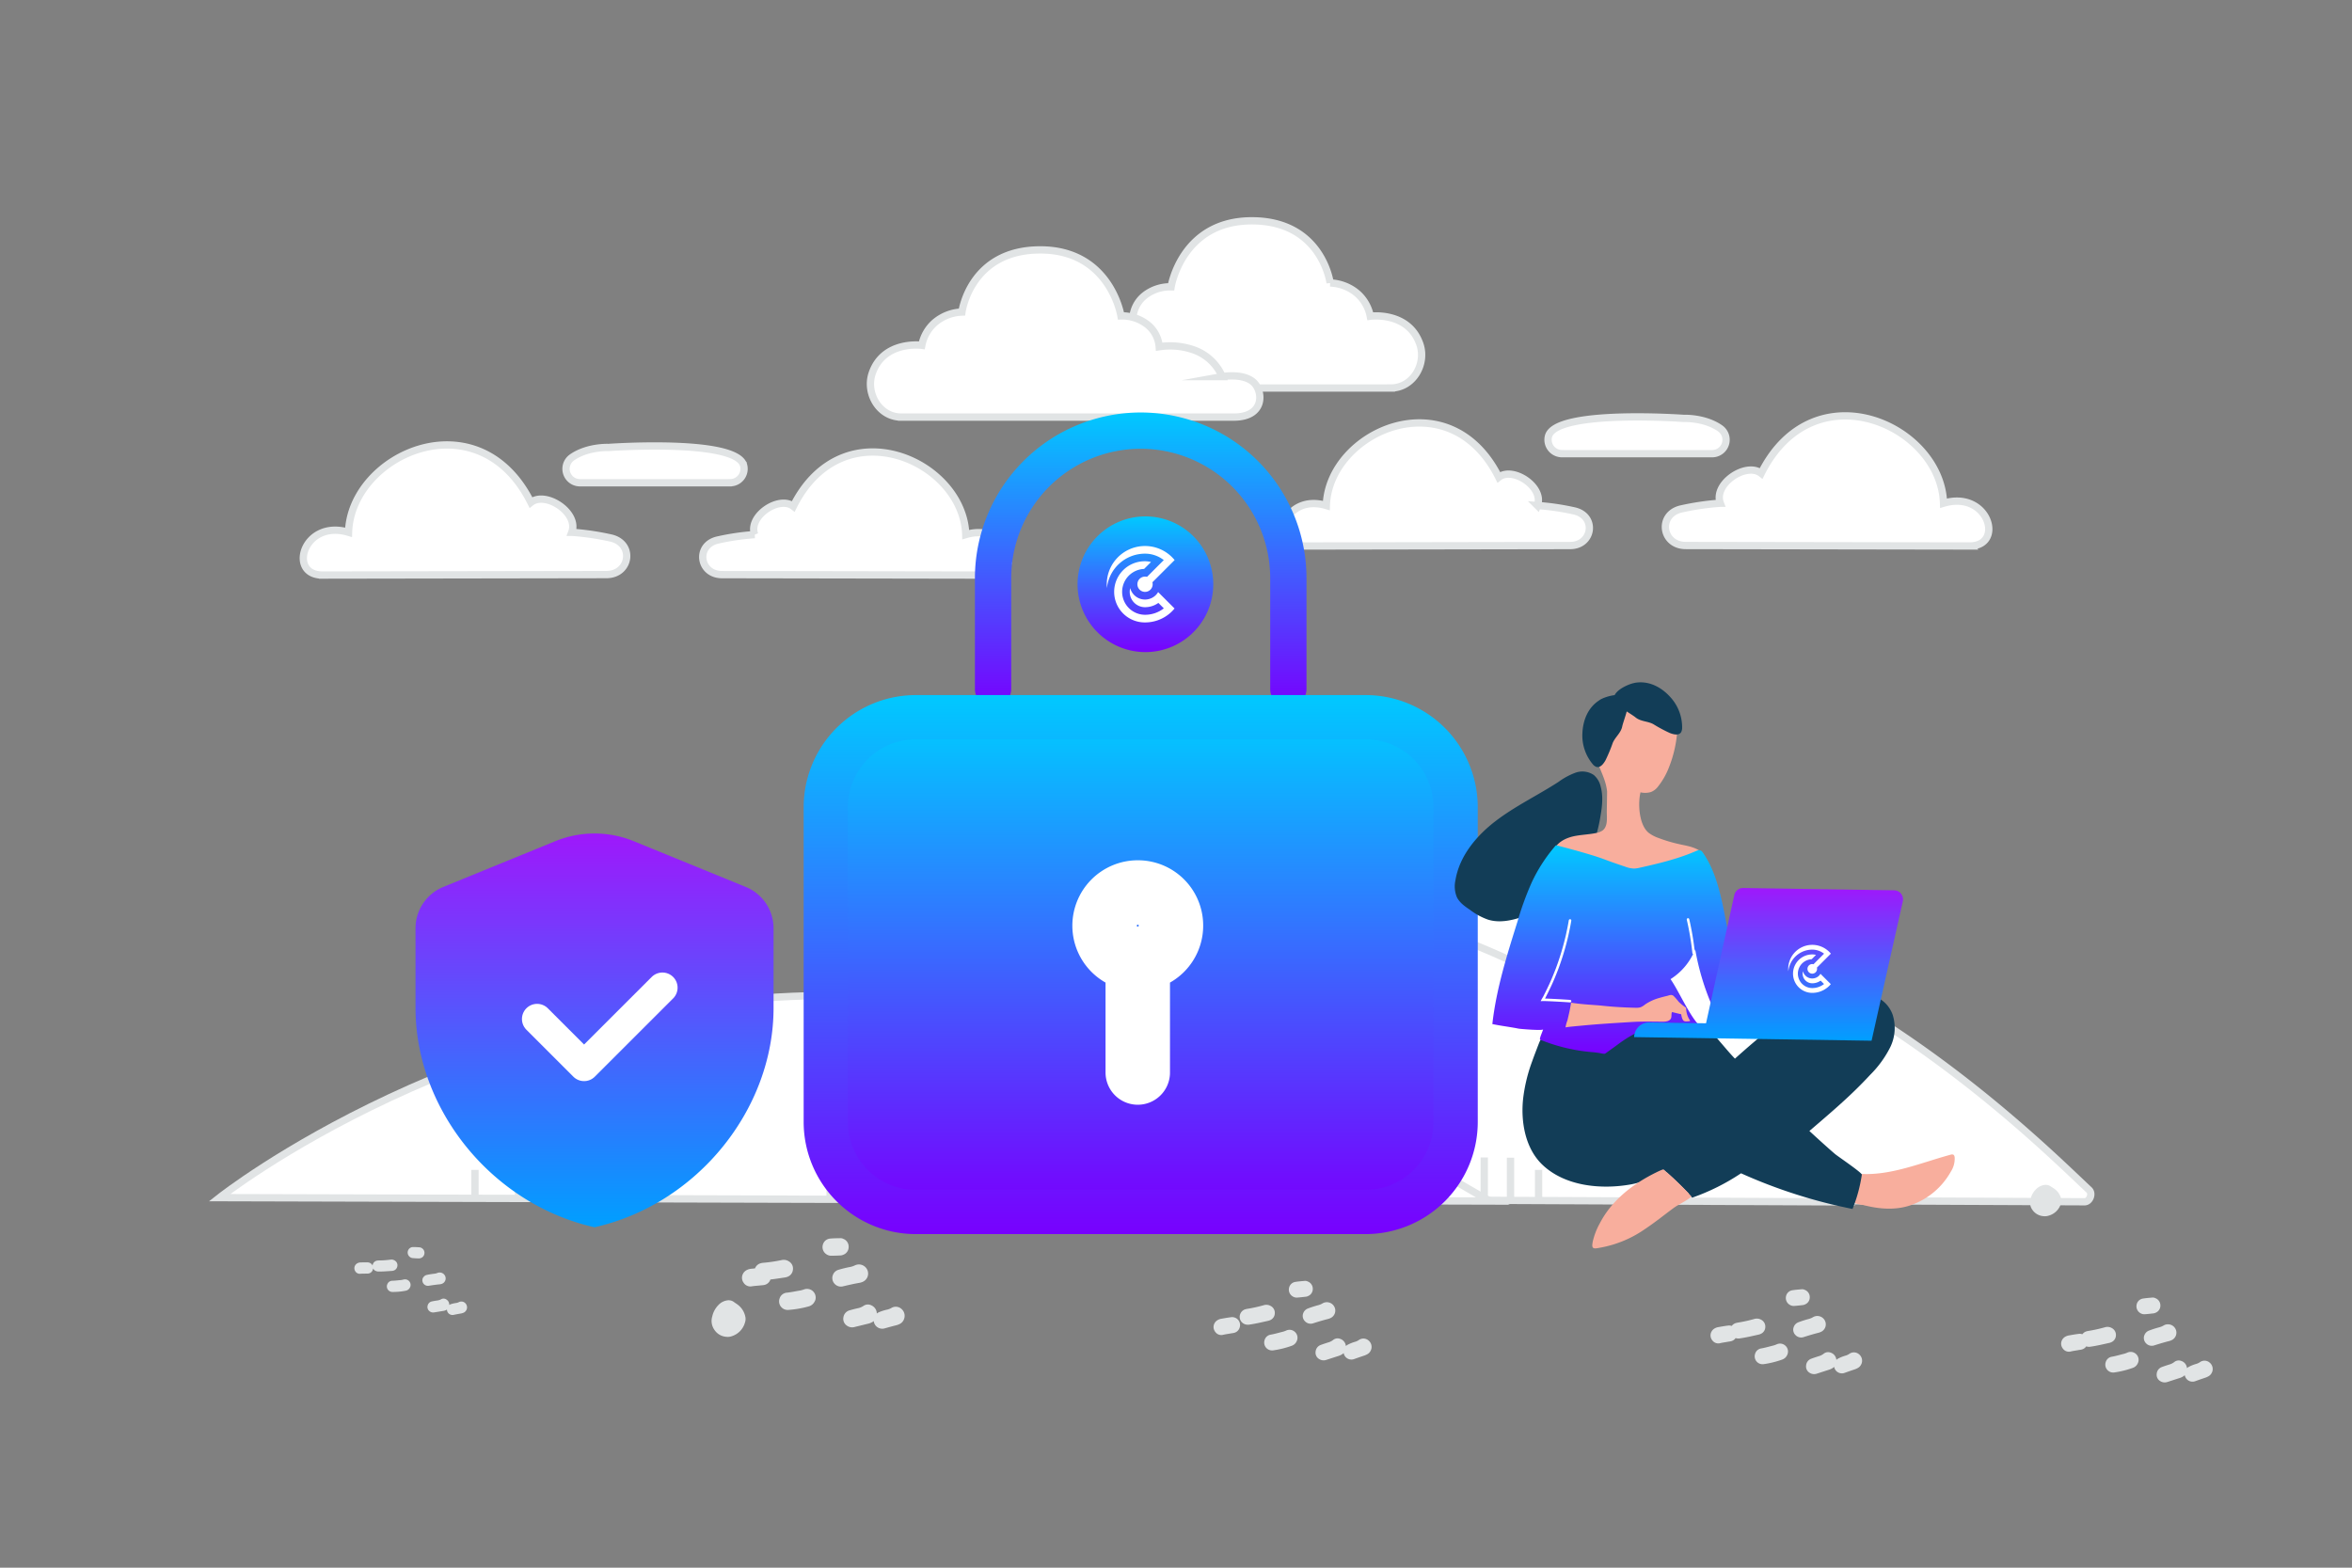 <svg xmlns="http://www.w3.org/2000/svg" xmlns:xlink="http://www.w3.org/1999/xlink" width="802.166" height="534.772" viewBox="0 0 802.166 534.772">
  <rect x="0" y="0" width="802.166" height="534.772" fill="#808080" stroke="none"/>
  <defs>
    <linearGradient id="linear-gradient" x1="0.5" x2="0.5" y2="1" gradientUnits="objectBoundingBox">
      <stop offset="0" stop-color="#00c9ff"/>
      <stop offset="1" stop-color="#7800fe"/>
    </linearGradient>
    <linearGradient id="linear-gradient-4" x1="0.5" x2="0.5" y2="1" gradientUnits="objectBoundingBox">
      <stop offset="0" stop-color="#9e18fb"/>
      <stop offset="1" stop-color="#009fff"/>
    </linearGradient>
  </defs>
  <g id="Group_165733" data-name="Group 165733" transform="translate(-10699.09 -6793.395)">
    <g id="Group_165732" data-name="Group 165732" transform="translate(10699.09 6793.395)">
      <path id="Path_92674" data-name="Path 92674" d="M393.709,161.921c12.094,0,6.434-19.172-8.884-14.587-.845-26.623-44.234-46.1-62.188-10.188-5.072-4.012-16.464,3.568-13.942,10.188a89.262,89.262,0,0,0-13.512,1.992c-7.967,1.992-6.391,12.509,1.82,12.438l96.707.158Zm-227.788,0c-11.435,0-6.09-18.126,8.4-13.8.8-25.176,41.826-43.589,58.806-9.643,4.8-3.8,15.561,3.367,13.183,9.643a83.768,83.768,0,0,1,12.781,1.891c7.537,1.891,6.033,11.821-1.719,11.764l-91.448.158h0Zm88.768-31.481H305.9a4.75,4.75,0,0,0,2.809-8.583c-.057-.043-.1-.072-.158-.115-5.33-3.668-12.337-3.339-12.337-3.339s-43.675-3.138-46.125,6.09a4.734,4.734,0,0,0,4.585,5.932h0Zm-58.333-22.4H82.927c-10.646,0-10.159-8.841-6.677-11.936,3.568-3.152,10.6-1.877,10.6-1.877a16.57,16.57,0,0,1,9-8.841,24.26,24.26,0,0,1,12.495-1.347,10.711,10.711,0,0,1,3.912-7.465,14,14,0,0,1,9.128-3.052S124.968,51,148.912,51s26.709,21.207,26.709,21.207a15.1,15.1,0,0,1,9.285,3.611,13.776,13.776,0,0,1,4.4,7.723s13.068-1.777,16.937,9.6c2.307,6.778-2.436,14.888-9.887,14.888Z" transform="translate(278.033 24.324)" fill="#fff" stroke="#e1e4e5" stroke-miterlimit="22.926" stroke-width="2.49" fill-rule="evenodd"/>
      <path id="Path_92632" data-name="Path 92632" d="M0,0H802.166V534.772H0Z" fill="none"/>
      <path id="Path_92633" data-name="Path 92633" d="M226.083,315.917a1.706,1.706,0,0,1-1.361-2.794c13.641-16.263,87.521-98.483,187.337-99.758,100.446-1.29,182.351,80.472,203.343,100.217,1.3,1.218.229,4.026-1.562,4.012L226.083,315.9h0Z" transform="translate(97.108 92.359)" fill="#fff" stroke="#e1e4e5" stroke-miterlimit="22.926" stroke-width="2.49" fill-rule="evenodd"/>
      <path id="Path_92634" data-name="Path 92634" d="M161.14,315.9s78.838-101.12,189.6-102.538c111.265-1.433,199.8,99.071,207.957,104.272L161.14,315.9Z" transform="translate(69.757 92.359)" fill="#fff" stroke="#e1e4e5" stroke-miterlimit="22.926" stroke-width="2.49" fill-rule="evenodd"/>
      <path id="Path_92635" data-name="Path 92635" d="M136.66,280.033v0Z" transform="translate(59.16 112.337)" fill="#fff" fill-rule="evenodd"/>
      <line id="Line_64" data-name="Line 64" y1="20.533" transform="translate(195.82 371.837)" fill="none" stroke="#e1e4e5" stroke-miterlimit="22.926" stroke-width="2.49"/>
      <path id="Path_92636" data-name="Path 92636" d="M214.18,280.033v0Z" transform="translate(92.718 112.337)" fill="#fff" fill-rule="evenodd"/>
      <line id="Line_65" data-name="Line 65" y1="20.533" transform="translate(306.898 371.837)" fill="none" stroke="#e1e4e5" stroke-miterlimit="22.926" stroke-width="2.49"/>
      <path id="Path_92637" data-name="Path 92637" d="M146.18,278.124v0Z" transform="translate(63.281 114.246)" fill="#fff" fill-rule="evenodd"/>
      <line id="Line_66" data-name="Line 66" y1="14.214" transform="translate(209.461 378.157)" fill="none" stroke="#e1e4e5" stroke-miterlimit="22.926" stroke-width="2.49"/>
      <path id="Path_92638" data-name="Path 92638" d="M223.02,278.124v0Z" transform="translate(96.545 114.246)" fill="#fff" fill-rule="evenodd"/>
      <line id="Line_67" data-name="Line 67" y1="14.214" transform="translate(319.564 378.157)" fill="none" stroke="#e1e4e5" stroke-miterlimit="22.926" stroke-width="2.49"/>
      <path id="Path_92639" data-name="Path 92639" d="M359.53,289.839v0Z" transform="translate(155.64 119.311)" fill="#fff" fill-rule="evenodd"/>
      <line id="Line_68" data-name="Line 68" y1="14.229" transform="translate(515.171 394.921)" fill="none" stroke="#e1e4e5" stroke-miterlimit="22.926" stroke-width="2.49"/>
      <path id="Path_92640" data-name="Path 92640" d="M127.14,278.124v0Z" transform="translate(55.039 114.246)" fill="#fff" fill-rule="evenodd"/>
      <line id="Line_69" data-name="Line 69" y1="14.214" transform="translate(182.178 378.157)" fill="none" stroke="#e1e4e5" stroke-miterlimit="22.926" stroke-width="2.49"/>
      <path id="Path_92641" data-name="Path 92641" d="M204.66,278.124v0Z" transform="translate(88.597 114.246)" fill="#fff" fill-rule="evenodd"/>
      <line id="Line_70" data-name="Line 70" y1="14.214" transform="translate(293.257 378.157)" fill="none" stroke="#e1e4e5" stroke-miterlimit="22.926" stroke-width="2.49"/>
      <path id="Path_92642" data-name="Path 92642" d="M337.94,289.839v0Z" transform="translate(146.294 119.311)" fill="#fff" fill-rule="evenodd"/>
      <line id="Line_71" data-name="Line 71" y1="14.229" transform="translate(484.235 394.921)" fill="none" stroke="#e1e4e5" stroke-miterlimit="22.926" stroke-width="2.49"/>
      <path id="Path_92643" data-name="Path 92643" d="M52.25,305.954S138.21,237.963,258.989,237c121.324-.96,217.844,66.615,226.742,70.112L52.25,305.954Z" transform="translate(22.619 102.594)" fill="#fff" stroke="#e1e4e5" stroke-miterlimit="22.926" stroke-width="2.49" fill-rule="evenodd"/>
      <path id="Path_92644" data-name="Path 92644" d="M123.43,289.363v0Z" transform="translate(53.433 119.285)" fill="#fff" fill-rule="evenodd"/>
      <line id="Line_72" data-name="Line 72" y1="13.813" transform="translate(176.862 394.835)" fill="none" stroke="#e1e4e5" stroke-miterlimit="22.926" stroke-width="2.49"/>
      <path id="Path_92645" data-name="Path 92645" d="M207.96,289.363v0Z" transform="translate(90.026 119.285)" fill="#fff" fill-rule="evenodd"/>
      <line id="Line_73" data-name="Line 73" y1="13.813" transform="translate(297.986 394.835)" fill="none" stroke="#e1e4e5" stroke-miterlimit="22.926" stroke-width="2.49"/>
      <path id="Path_92646" data-name="Path 92646" d="M353.28,289.363v0Z" transform="translate(152.935 119.285)" fill="#fff" fill-rule="evenodd"/>
      <line id="Line_74" data-name="Line 74" y1="13.813" transform="translate(506.215 394.835)" fill="none" stroke="#e1e4e5" stroke-miterlimit="22.926" stroke-width="2.49"/>
      <path id="Path_92647" data-name="Path 92647" d="M133.81,288.082v0Z" transform="translate(57.926 120.567)" fill="#fff" fill-rule="evenodd"/>
      <line id="Line_75" data-name="Line 75" y1="9.572" transform="translate(191.736 399.077)" fill="none" stroke="#e1e4e5" stroke-miterlimit="22.926" stroke-width="2.49"/>
      <path id="Path_92648" data-name="Path 92648" d="M217.6,288.082v0Z" transform="translate(94.199 120.567)" fill="#fff" fill-rule="evenodd"/>
      <line id="Line_76" data-name="Line 76" y1="9.572" transform="translate(311.798 399.077)" fill="none" stroke="#e1e4e5" stroke-miterlimit="22.926" stroke-width="2.49"/>
      <path id="Path_92649" data-name="Path 92649" d="M366.21,288.082v0Z" transform="translate(158.532 120.567)" fill="#fff" fill-rule="evenodd"/>
      <line id="Line_77" data-name="Line 77" y1="9.572" transform="translate(524.742 399.077)" fill="none" stroke="#e1e4e5" stroke-miterlimit="22.926" stroke-width="2.49"/>
      <path id="Path_92650" data-name="Path 92650" d="M113.05,288.082v0Z" transform="translate(48.939 120.567)" fill="#fff" fill-rule="evenodd"/>
      <line id="Line_78" data-name="Line 78" y1="9.572" transform="translate(161.989 399.077)" fill="none" stroke="#e1e4e5" stroke-miterlimit="22.926" stroke-width="2.49"/>
      <path id="Path_92651" data-name="Path 92651" d="M197.58,288.082v0Z" transform="translate(85.532 120.567)" fill="#fff" fill-rule="evenodd"/>
      <line id="Line_79" data-name="Line 79" y1="9.572" transform="translate(283.112 399.077)" fill="none" stroke="#e1e4e5" stroke-miterlimit="22.926" stroke-width="2.49"/>
      <path id="Path_92652" data-name="Path 92652" d="M222.41,314.234a2.912,2.912,0,0,1,.5-5.416,6.036,6.036,0,0,1,1.017-.172,51.329,51.329,0,0,0,6.076-.9,3.176,3.176,0,0,1,2.536.43,2.8,2.8,0,0,1,1.376,2.837,2.844,2.844,0,0,1-1.977,2.465,3.428,3.428,0,0,1-.659.172c-2.336.344-4.671.731-7.021.9a3.489,3.489,0,0,1-1.834-.315h0Zm18.943,7.566a3.173,3.173,0,0,1-2.106,1.748,34.88,34.88,0,0,1-6.964,1.189,2.922,2.922,0,0,1-2.894-3.955,2.821,2.821,0,0,1,2.493-1.934c1.533-.158,3.023-.5,4.542-.745a9.1,9.1,0,0,0,1.39-.4,2.854,2.854,0,0,1,.917-.143,2.956,2.956,0,0,1,2.952,2.952,2.739,2.739,0,0,1-.315,1.3h0Zm6.3-9.228a2.843,2.843,0,0,1,1.834-1.533,37.891,37.891,0,0,1,3.812-.931,6.474,6.474,0,0,0,1.691-.544,3.284,3.284,0,0,1,1.419-.344,3.173,3.173,0,0,1,2.923,1.949,3.07,3.07,0,0,1-1.863,4.084,3.527,3.527,0,0,1-.731.215c-1.906.33-3.783.759-5.66,1.2a2.889,2.889,0,0,1-3.009-.917,2.847,2.847,0,0,1-.4-3.2h0Zm13.111,10.646a3.088,3.088,0,0,1,1.762,2.923,2.986,2.986,0,0,1-1.634,2.794,5.1,5.1,0,0,1-1.275.487c-1.548.373-3.1.759-4.643,1.132a3.061,3.061,0,0,1-2.751-.53,2.778,2.778,0,0,1-1.075-2.808,2.889,2.889,0,0,1,2.121-2.35c.9-.258,1.82-.5,2.737-.7a5.228,5.228,0,0,0,1.949-.788,2.63,2.63,0,0,1,2.809-.158h0Zm10.947,4.9a3,3,0,0,1-1.419,1.433,6.159,6.159,0,0,1-1.118.416c-1.29.315-2.579.673-3.869,1.032a2.924,2.924,0,0,1-3.84-2.637,2.955,2.955,0,0,1,1.805-2.851,15.5,15.5,0,0,1,2.765-.874,5.017,5.017,0,0,0,1.419-.544,2.908,2.908,0,0,1,3.611.416,3.088,3.088,0,0,1,.63,3.611h0Zm-54.851-15.676a3.032,3.032,0,0,1,1.419-1.361,4.125,4.125,0,0,1,1.3-.373c1.218-.115,2.436-.272,3.654-.315a2.943,2.943,0,0,1,3.023,3.926,2.808,2.808,0,0,1-2.278,1.934c-.358.072-.731.072-1.1.115-.989.115-1.977.158-2.966.315a2.718,2.718,0,0,1-2.808-1.218,2.878,2.878,0,0,1-.229-3.038h0Zm34.39-11.893a2.872,2.872,0,0,1,1.676,2.837A2.817,2.817,0,0,1,251,305.952a2.716,2.716,0,0,1-.831.2c-1.06.057-2.164.1-3.238.1a2.871,2.871,0,0,1-1.676-.559,2.914,2.914,0,0,1-1.161-3.081,2.83,2.83,0,0,1,2.436-2.207c1.189-.115,2.379-.115,3.568-.143a2.143,2.143,0,0,1,1.132.3h0ZM91.472,311.368a1.875,1.875,0,0,1,.587-3.453,4.9,4.9,0,0,1,.659-.057,30.172,30.172,0,0,0,3.94-.272,2.78,2.78,0,0,1,.344-.029,2.094,2.094,0,0,1,1.261.43,1.816,1.816,0,0,1,.731,1.891,1.84,1.84,0,0,1-1.39,1.476,1.5,1.5,0,0,1-.43.072c-1.519.1-3.038.229-4.557.215a2.2,2.2,0,0,1-1.161-.3h0Zm11.764,5.832a2,2,0,0,1-1.447,1,21.905,21.905,0,0,1-4.528.4,1.881,1.881,0,0,1-1.648-2.694,1.826,1.826,0,0,1,1.691-1.118c.989-.029,1.963-.158,2.952-.244a6.488,6.488,0,0,0,.917-.186,1.9,1.9,0,0,1,2.078,2.823h0Zm4.6-3.525a1.835,1.835,0,0,1,1.261-.888,24.408,24.408,0,0,1,2.493-.4,4.018,4.018,0,0,0,1.1-.272,1.986,1.986,0,0,1,.759-.143,2.035,2.035,0,0,1,1.934,1.4,1.965,1.965,0,0,1-1.4,2.522,2.669,2.669,0,0,1-.487.1c-1.232.115-2.465.3-3.7.487a1.875,1.875,0,0,1-1.891-.745,1.839,1.839,0,0,1-.1-2.063h0Zm7.867,7.494a2.01,2.01,0,0,1,.989,1.963,1.921,1.921,0,0,1-1.189,1.705,3.376,3.376,0,0,1-.845.244c-1.017.158-2.02.33-3.038.487a1.963,1.963,0,0,1-1.734-.473,1.791,1.791,0,0,1-.544-1.863,1.858,1.858,0,0,1,1.476-1.4c.587-.129,1.189-.229,1.791-.315a3.468,3.468,0,0,0,1.29-.4,1.676,1.676,0,0,1,1.805.043h0Zm6.778,3.711a1.934,1.934,0,0,1-.974.845,7.032,7.032,0,0,1-.731.215q-1.268.215-2.536.473a1.884,1.884,0,0,1-1.017-3.625,9.857,9.857,0,0,1,1.82-.416,2.937,2.937,0,0,0,.931-.287,1.883,1.883,0,0,1,2.293.444,2.007,2.007,0,0,1,.229,2.35h0ZM84.637,309.506a2.031,2.031,0,0,1,.974-.8,2.484,2.484,0,0,1,.86-.172c.788-.014,1.576-.043,2.364-.014a1.894,1.894,0,0,1,1.734,2.68,1.84,1.84,0,0,1-1.562,1.132c-.229.029-.473,0-.716.014-.63.029-1.275,0-1.92.057a1.783,1.783,0,0,1-1.748-.917,1.9,1.9,0,0,1,0-1.963h0Zm22.668-5.875a1.859,1.859,0,0,1,.931,1.906,1.822,1.822,0,0,1-1.361,1.548,1.731,1.731,0,0,1-.544.086c-.688-.014-1.39-.057-2.078-.115a1.767,1.767,0,0,1-1.046-.444,1.878,1.878,0,0,1-.587-2.035,1.836,1.836,0,0,1,1.676-1.29c.759-.014,1.533.043,2.307.1a1.576,1.576,0,0,1,.716.244h0Zm280.648,25.935a2.675,2.675,0,0,1-1.662-2.45h0a2.729,2.729,0,0,1,1.762-2.551,6.118,6.118,0,0,1,.917-.215,48.343,48.343,0,0,0,5.5-1.218,2.853,2.853,0,0,1,.917-.143,2.926,2.926,0,0,1,1.433.373,2.625,2.625,0,0,1,1.447,2.508,2.593,2.593,0,0,1-1.648,2.379,2.7,2.7,0,0,1-.6.2c-2.121.473-4.227.974-6.376,1.29a3.152,3.152,0,0,1-1.705-.172Zm17.84,5.689a2.908,2.908,0,0,1-1.82,1.734,31.908,31.908,0,0,1-6.3,1.548,2.684,2.684,0,0,1-2.909-3.439,2.587,2.587,0,0,1,2.149-1.934c1.39-.244,2.737-.659,4.112-.989a8.164,8.164,0,0,0,1.247-.459,2.8,2.8,0,0,1,1.017-.2,2.723,2.723,0,0,1,1.949.831,2.662,2.662,0,0,1,.559,2.909h0ZM408,325.769a2.668,2.668,0,0,1,1.59-1.533,35.3,35.3,0,0,1,3.425-1.1,5.74,5.74,0,0,0,1.5-.616,2.849,2.849,0,0,1,1.49-.416,2.88,2.88,0,0,1,2.594,1.6,2.809,2.809,0,0,1-1.433,3.855,3.641,3.641,0,0,1-.659.244c-1.719.43-3.41.946-5.1,1.476a2.658,2.658,0,0,1-2.823-.645,2.569,2.569,0,0,1-.573-2.894h0Zm12.71,8.884a2.865,2.865,0,0,1,1.805,2.565,2.733,2.733,0,0,1-1.318,2.665,4.8,4.8,0,0,1-1.132.53c-1.39.444-2.78.9-4.17,1.347a2.826,2.826,0,0,1-2.551-.3,2.5,2.5,0,0,1-1.161-2.493,2.645,2.645,0,0,1,1.777-2.293c.8-.3,1.634-.573,2.45-.831a4.767,4.767,0,0,0,1.734-.845,2.411,2.411,0,0,1,2.565-.33h0Zm10.346,3.769a2.693,2.693,0,0,1-1.2,1.4,6.2,6.2,0,0,1-.989.459c-1.132.373-2.35.788-3.468,1.189a2.686,2.686,0,0,1-2.221-4.886,12.6,12.6,0,0,1,2.465-.974,4.412,4.412,0,0,0,1.261-.587,2.676,2.676,0,0,1,3.339.143,2.82,2.82,0,0,1,.817,3.267h0Zm-53.461-8.9a2.737,2.737,0,0,1,1.2-1.333,3.411,3.411,0,0,1,1.175-.43c1.1-.186,2.207-.4,3.324-.53a2.7,2.7,0,0,1,3.023,3.4,2.622,2.622,0,0,1-1.963,1.934c-.33.086-.673.115-1,.172-.888.172-1.805.272-2.694.487a2.5,2.5,0,0,1-2.651-.931,2.672,2.672,0,0,1-.416-2.766h0ZM409.5,315.037a2.639,2.639,0,0,1,1.719,2.479,2.591,2.591,0,0,1-1.59,2.479,2.253,2.253,0,0,1-.745.229c-.974.115-1.977.229-2.952.3a2.578,2.578,0,0,1-1.576-.4,2.685,2.685,0,0,1-1.261-2.751,2.59,2.59,0,0,1,2.078-2.178c1.075-.186,2.178-.258,3.267-.358a1.907,1.907,0,0,1,1.06.2h0Zm145.74,19.23a2.675,2.675,0,0,1-1.662-2.45h0a2.729,2.729,0,0,1,1.762-2.551,6.123,6.123,0,0,1,.917-.215,48.342,48.342,0,0,0,5.5-1.218,2.853,2.853,0,0,1,.917-.143,2.927,2.927,0,0,1,1.433.373,2.625,2.625,0,0,1,1.447,2.508,2.593,2.593,0,0,1-1.648,2.379,2.7,2.7,0,0,1-.6.2c-2.121.473-4.227.974-6.376,1.29a3.153,3.153,0,0,1-1.705-.172Zm17.84,5.689a2.908,2.908,0,0,1-1.82,1.734,31.912,31.912,0,0,1-6.3,1.548,2.684,2.684,0,0,1-2.909-3.439,2.587,2.587,0,0,1,2.149-1.934c1.39-.244,2.737-.659,4.112-.989a8.164,8.164,0,0,0,1.247-.459,2.8,2.8,0,0,1,1.017-.2,2.723,2.723,0,0,1,1.949.831,2.662,2.662,0,0,1,.559,2.909h0Zm2.207-9.486a2.668,2.668,0,0,1,1.591-1.533,35.3,35.3,0,0,1,3.425-1.1,5.739,5.739,0,0,0,1.5-.616,2.85,2.85,0,0,1,1.49-.416,2.88,2.88,0,0,1,2.594,1.6,2.809,2.809,0,0,1-1.433,3.854,3.642,3.642,0,0,1-.659.244c-1.719.43-3.41.946-5.1,1.476a2.658,2.658,0,0,1-2.823-.645,2.569,2.569,0,0,1-.573-2.894h0ZM588,339.353a2.865,2.865,0,0,1,1.805,2.565,2.733,2.733,0,0,1-1.318,2.665,4.8,4.8,0,0,1-1.132.53c-1.39.444-2.78.9-4.17,1.347a2.826,2.826,0,0,1-2.551-.3,2.5,2.5,0,0,1-1.161-2.493,2.645,2.645,0,0,1,1.777-2.293c.8-.3,1.634-.573,2.45-.831a4.767,4.767,0,0,0,1.734-.845,2.411,2.411,0,0,1,2.565-.33h0Zm10.346,3.769a2.693,2.693,0,0,1-1.2,1.4,6.2,6.2,0,0,1-.989.459c-1.161.387-2.321.788-3.468,1.2a2.686,2.686,0,0,1-2.221-4.886,12.606,12.606,0,0,1,2.465-.974,4.41,4.41,0,0,0,1.261-.587,2.676,2.676,0,0,1,3.339.143,2.82,2.82,0,0,1,.817,3.267h0Zm-51.255-10.747a2.737,2.737,0,0,1,1.2-1.333,3.411,3.411,0,0,1,1.175-.43c1.1-.186,2.207-.4,3.324-.53a2.7,2.7,0,0,1,3.023,3.4,2.622,2.622,0,0,1-1.963,1.934c-.33.086-.673.115-1,.172-.888.172-1.805.272-2.694.487a2.5,2.5,0,0,1-2.651-.931,2.672,2.672,0,0,1-.416-2.765h0ZM579,317.888a2.639,2.639,0,0,1,1.72,2.479,2.592,2.592,0,0,1-1.591,2.479,2.253,2.253,0,0,1-.745.229c-.974.129-1.977.229-2.952.3a2.578,2.578,0,0,1-1.576-.4,2.685,2.685,0,0,1-1.261-2.751,2.59,2.59,0,0,1,2.078-2.178c1.075-.186,2.178-.258,3.267-.358a1.906,1.906,0,0,1,1.06.2h0ZM674.82,337.1a2.675,2.675,0,0,1-1.662-2.45h0a2.729,2.729,0,0,1,1.762-2.551,6.119,6.119,0,0,1,.917-.215,48.349,48.349,0,0,0,5.5-1.218,2.853,2.853,0,0,1,.917-.143,2.926,2.926,0,0,1,1.433.373,2.625,2.625,0,0,1,1.447,2.508,2.593,2.593,0,0,1-1.648,2.379,2.7,2.7,0,0,1-.6.2c-2.121.473-4.227.974-6.376,1.29a3.152,3.152,0,0,1-1.705-.172h0Zm17.84,5.689a2.908,2.908,0,0,1-1.82,1.734,31.908,31.908,0,0,1-6.3,1.548,2.684,2.684,0,0,1-2.909-3.439,2.587,2.587,0,0,1,2.149-1.934c1.39-.244,2.737-.659,4.112-.989a8.164,8.164,0,0,0,1.247-.459,2.8,2.8,0,0,1,1.017-.2,2.723,2.723,0,0,1,1.949.831,2.662,2.662,0,0,1,.559,2.909h0Zm2.207-9.486a2.668,2.668,0,0,1,1.591-1.533,35.3,35.3,0,0,1,3.425-1.1,5.74,5.74,0,0,0,1.5-.616,2.849,2.849,0,0,1,1.49-.416,2.88,2.88,0,0,1,2.594,1.6,2.809,2.809,0,0,1-1.433,3.854,3.642,3.642,0,0,1-.659.244c-1.719.43-3.41.946-5.1,1.476a2.658,2.658,0,0,1-2.823-.645,2.569,2.569,0,0,1-.573-2.894h0Zm12.71,8.884a2.865,2.865,0,0,1,1.805,2.565,2.733,2.733,0,0,1-1.318,2.665,4.8,4.8,0,0,1-1.132.53c-1.39.444-2.78.9-4.17,1.347a2.826,2.826,0,0,1-2.551-.3,2.5,2.5,0,0,1-1.161-2.493,2.645,2.645,0,0,1,1.777-2.293c.8-.3,1.633-.573,2.45-.831a4.766,4.766,0,0,0,1.734-.845,2.411,2.411,0,0,1,2.565-.33h0Zm10.346,3.769a2.692,2.692,0,0,1-1.2,1.4,6.193,6.193,0,0,1-.989.459c-1.161.387-2.321.788-3.468,1.2a2.686,2.686,0,0,1-2.221-4.886,12.6,12.6,0,0,1,2.465-.974,4.412,4.412,0,0,0,1.261-.587,2.676,2.676,0,0,1,3.339.143,2.82,2.82,0,0,1,.817,3.267h0Zm-51.255-10.747a2.737,2.737,0,0,1,1.2-1.333,3.411,3.411,0,0,1,1.175-.43c1.1-.186,2.207-.4,3.324-.53a2.7,2.7,0,0,1,3.023,3.4,2.622,2.622,0,0,1-1.963,1.934c-.33.086-.673.115-1,.172-.888.172-1.805.272-2.694.487a2.5,2.5,0,0,1-2.651-.931,2.672,2.672,0,0,1-.416-2.765h0Zm31.911-14.487A2.639,2.639,0,0,1,700.3,323.2a2.591,2.591,0,0,1-1.591,2.479,2.253,2.253,0,0,1-.745.229c-.974.115-1.977.229-2.952.3a2.578,2.578,0,0,1-1.576-.4,2.685,2.685,0,0,1-1.261-2.751,2.59,2.59,0,0,1,2.078-2.178c1.075-.186,2.178-.258,3.267-.358a1.907,1.907,0,0,1,1.06.2h0Zm-487.085,13.2a5.327,5.327,0,0,1-4.385-2.436,5.24,5.24,0,0,1-.716-4.485,8.051,8.051,0,0,1,2.035-3.854,5.157,5.157,0,0,1,3.41-1.705,3.06,3.06,0,0,1,2.049.659c.315.244.659.444.974.673a6.852,6.852,0,0,1,2.866,4.485,3.633,3.633,0,0,1-.143,1.705,6.8,6.8,0,0,1-4.729,4.8,3.9,3.9,0,0,1-1.146.172h-.215ZM660.763,292.77a5,5,0,0,1-4.055-2.092,4.21,4.21,0,0,1-.659-3.84,6.7,6.7,0,0,1,1.877-3.3,4.919,4.919,0,0,1,3.138-1.462h.143a3.056,3.056,0,0,1,1.748.559c.3.2.6.387.9.587a5.832,5.832,0,0,1,2.651,3.84,2.69,2.69,0,0,1-.143,1.462,6.045,6.045,0,0,1-4.37,4.112,3.785,3.785,0,0,1-1.06.143h-.186Z" transform="translate(36.514 122.112)" fill="#e1e4e5"/>
      <path id="Path_92653" data-name="Path 92653" d="M80.567,161.921c-12.094,0-6.434-19.172,8.884-14.587.845-26.623,44.234-46.1,62.188-10.188,5.072-4.012,16.464,3.568,13.942,10.188a89.261,89.261,0,0,1,13.512,1.992c7.967,1.992,6.391,12.509-1.82,12.438l-96.706.158h0Zm227.788,0c11.435,0,6.09-18.126-8.4-13.8-.8-25.176-41.826-43.589-58.806-9.643-4.8-3.8-15.561,3.367-13.183,9.643a83.773,83.773,0,0,0-12.781,1.891c-7.537,1.891-6.033,11.821,1.719,11.764l91.448.158h0ZM219.587,130.44H168.375a4.75,4.75,0,0,1-2.808-8.583c.057-.043.1-.072.158-.115,5.33-3.668,12.337-3.339,12.337-3.339s43.675-3.138,46.125,6.09a4.734,4.734,0,0,1-4.585,5.932h0Zm58.333-22.4H391.348c10.646,0,10.159-8.841,6.677-11.936-3.568-3.152-10.6-1.877-10.6-1.877a16.57,16.57,0,0,0-9-8.841,24.261,24.261,0,0,0-12.495-1.347,10.711,10.711,0,0,0-3.912-7.465,14,14,0,0,0-9.128-3.052S349.307,51,325.363,51s-26.709,21.207-26.709,21.207a15.1,15.1,0,0,0-9.285,3.611,13.776,13.776,0,0,0-4.4,7.723s-13.068-1.777-16.937,9.6c-2.307,6.778,2.436,14.888,9.887,14.888Z" transform="translate(29.425 34.244)" fill="#fff" stroke="#e1e4e5" stroke-miterlimit="22.926" stroke-width="2.49" fill-rule="evenodd"/>
      <path id="Path_92654" data-name="Path 92654" d="M338.944,198.7a6.19,6.19,0,0,1-6.19-6.19V154.742a44.162,44.162,0,1,0-88.324,0v37.771a6.19,6.19,0,0,1-12.38,0V154.742a56.542,56.542,0,0,1,113.084,0v37.771A6.19,6.19,0,0,1,338.944,198.7Z" transform="translate(100.454 42.511)" fill="url(#linear-gradient)"/>
      <path id="Path_92655" data-name="Path 92655" d="M380.678,339.521H227.243a30.683,30.683,0,0,1-30.693-30.693v-107.4a30.683,30.683,0,0,1,30.693-30.693H380.678a30.683,30.683,0,0,1,30.693,30.693v107.4a30.683,30.683,0,0,1-30.693,30.693Z" transform="translate(85.086 73.913)" fill-rule="evenodd" fill="url(#linear-gradient)"/>
      <path id="Path_92655_-_Outline" data-name="Path 92655 - Outline" d="M382.957,349.345H229.522a38.28,38.28,0,0,1-38.237-38.237v-107.4a38.28,38.28,0,0,1,38.237-38.237H382.957a38.28,38.28,0,0,1,38.237,38.237v107.4A38.28,38.28,0,0,1,382.957,349.345ZM229.522,180.563a23.175,23.175,0,0,0-23.148,23.148v107.4a23.175,23.175,0,0,0,23.148,23.148H382.957a23.175,23.175,0,0,0,23.148-23.148v-107.4a23.175,23.175,0,0,0-23.148-23.148Z" transform="translate(82.807 71.634)" fill="url(#linear-gradient)"/>
      <path id="Path_92656" data-name="Path 92656" d="M274.23,273.884V235.4m-.043-22.926a11.32,11.32,0,1,0,11.363,11.32,11.261,11.261,0,0,0-11.363-11.32" transform="translate(113.813 91.978)" fill="none" stroke="#fff" stroke-linecap="round" stroke-linejoin="round" stroke-miterlimit="22.926" stroke-width="21.98" fill-rule="evenodd"/>
      <path id="Path_92657" data-name="Path 92657" d="M221.012,257.938c0,34.6-26.05,66.959-61.056,74.812C124.95,324.9,98.9,292.543,98.9,257.938V230.756a15.232,15.232,0,0,1,9.486-14.1l38.158-15.59a35.431,35.431,0,0,1,26.824,0l38.158,15.59a15.232,15.232,0,0,1,9.486,14.1v27.182h0Z" transform="translate(42.814 85.9)" fill-rule="evenodd" fill="url(#linear-gradient-4)"/>
      <path id="Path_92658" data-name="Path 92658" d="M170.583,235.13,143.86,261.839l-16.02-16.02" transform="translate(55.342 101.788)" fill="none" stroke="#fff" stroke-linecap="round" stroke-linejoin="round" stroke-miterlimit="22.926" stroke-width="10.34" fill-rule="evenodd"/>
      <path id="Path_92659" data-name="Path 92659" d="M460.8,292.183a25.019,25.019,0,0,0,13.784-11.506,8.123,8.123,0,0,0,1.29-4.858c-.057-.344-.143-.745-.459-.9a1.309,1.309,0,0,0-.96.014c-9.7,2.622-19.96,7.021-30.134,6.563a3.386,3.386,0,0,0-1.333.129,2.188,2.188,0,0,0-1.046,1.161,14.015,14.015,0,0,0-1.189,6.448c.315,2.149,2.393,2.465,4.213,2.923,5.2,1.318,10.661,1.777,15.848.029h0Z" transform="translate(190.78 118.973)" fill="#f8ae9d"/>
      <path id="Path_92660" data-name="Path 92660" d="M461.866,278.744a6.731,6.731,0,0,1,2.436-.673,2.071,2.071,0,0,1,2.035,1.247,2.446,2.446,0,0,1-.215,1.677,10.363,10.363,0,0,1-2.823,3.439,26.854,26.854,0,0,1-15.59,6.219,13.949,13.949,0,0,1-7.379-1.261c1.1-1.347.888-3.281,1-4.987.358-5,4.614-3.1,8.039-3.109a34.8,34.8,0,0,0,12.495-2.551Z" transform="translate(190.618 120.376)" fill="#f8ae9d"/>
      <path id="Path_92661" data-name="Path 92661" d="M365.632,259.838l-.2.559a54.921,54.921,0,0,0-2.851,12.223c-.8,7.695.716,16.693,6.491,22.282,7.709,7.451,20.089,8.6,30.148,6.821a25.557,25.557,0,0,0,11.291-5.015,124.638,124.638,0,0,1,9.729,9.529,73.775,73.775,0,0,0,16.679-8.325,176.659,176.659,0,0,0,38.029,12.165,50.99,50.99,0,0,0,3.167-11.692c.1-.645-8.139-6.219-9.085-7.007-2.852-2.407-8.8-7.9-8.8-7.9s7.494-6.376,10.761-9.371c3.453-3.1,6.821-6.376,9.973-9.787a36.078,36.078,0,0,0,6.792-9.314,14.944,14.944,0,0,0,.86-11.234c-4.241-11.277-21.35-7.308-29.3-3.425-6.577,3.224-12.323,7.924-17.868,12.681-2.235,1.891-4.442,3.84-6.606,5.775-1.719-1.762-3.611-4.069-5.23-5.918a20.032,20.032,0,0,0-6.133-5.1c-2.522-1.275-4.858-1.1-7.551-1.476-1.2-.172-2.379-.53-3.568-.731a15.286,15.286,0,0,0-10.374,1.863c-2.952,1.719-5.345,3.769-8.8,4.428-3.926.745-8.483.3-12.423-.215-3.539-.487-7.122-1.29-10.646-.6-1.462.287-2.02,2.336-2.508,3.511-.645,1.705-1.333,3.453-1.977,5.287v-.014Z" transform="translate(156.874 102.327)" fill="#123d57"/>
      <path id="Path_92662" data-name="Path 92662" d="M346.985,226.55a9.615,9.615,0,0,1-.5-5.789c1.361-8.282,7.164-15.217,13.827-20.29s14.329-8.726,21.35-13.283a23.5,23.5,0,0,1,5.746-3.109,6.945,6.945,0,0,1,6.262.774A7.3,7.3,0,0,1,396,188.736c.9,3.21.559,6.606,0,9.858a49.886,49.886,0,0,1-3.353,11.936c-1.333,3.038-3.482,6.176-6.735,6.778a20.465,20.465,0,0,1-5.588,9.658,29.16,29.16,0,0,1-11.1,6.319c-3.754,1.261-7.867,2.092-11.649.9a22.33,22.33,0,0,1-6.147-3.353c-1.72-1.146-3.511-2.407-4.442-4.284h0Zm33.974-5.531,2.221-3.525a4.6,4.6,0,0,0-1.376.33c-1.218.53-1.949,2.45-.845,3.2Z" transform="translate(149.901 79.517)" fill="#123d57"/>
      <path id="Path_92663" data-name="Path 92663" d="M411.811,175.3a9.135,9.135,0,0,1,.1,2.02,41.142,41.142,0,0,1-2.78,12.7,24.905,24.905,0,0,1-3.826,6.778,5.477,5.477,0,0,1-2.508,1.891,7.223,7.223,0,0,1-3.453.072c-.931,3.84-.545,11.076,2.78,13.8a12.405,12.405,0,0,0,3.425,1.791,51.079,51.079,0,0,0,7.236,2.135c2.78.6,5.818,1.046,7.781,3.1.244.258.487.6.387.931a.926.926,0,0,1-.416.487,17.379,17.379,0,0,1-5.359,2.594,72.07,72.07,0,0,1-10.26,2.708,39.013,39.013,0,0,1-11.1.573,24.764,24.764,0,0,1-8.253-2.336c-2.708-1.347-5.488-2.45-8.3-3.726a30.256,30.256,0,0,0-7.293-2.78c1.218-2.307,3.754-3.611,6.276-4.227,2.522-.587,5.173-.63,7.723-1.132a6.044,6.044,0,0,0,2.407-.888c1.977-1.433,1.433-4.614,1.476-6.692l.1-6.577c-.3-3.138-1.591-5.775-2.722-8.64a20.429,20.429,0,0,1-.559-13.928,16.043,16.043,0,0,1,9.471-9.959,13.17,13.17,0,0,1,13.254,2.594c2.178,2.121,3.94,4.012,4.428,6.72h0Z" transform="translate(160.16 71.528)" fill="#f8ae9d"/>
      <path id="Path_92664" data-name="Path 92664" d="M391.951,162.512c4.456-.5,8.511,1.676,11.521,5.058a15.265,15.265,0,0,1,3.94,10.331,3.186,3.186,0,0,1-.373,1.6c-.8,1.161-2.551.731-3.854.215a50.47,50.47,0,0,1-5.646-3.038c-1.934-1.017-4.284-.86-6-2.264-1.634-1.347-7.236-4.2-7.394-6.391-.186-2.694,4.729-4.886,6.792-5.33a6.178,6.178,0,0,1,1.032-.172h0Z" transform="translate(166.292 70.32)" fill="#123d57"/>
      <path id="Path_92665" data-name="Path 92665" d="M382.377,167.291c-3.769,2.422-5.531,6.677-5.732,11.205a15.249,15.249,0,0,0,3.468,10.5,2.919,2.919,0,0,0,1.3,1c1.347.387,2.436-1.046,3.124-2.278A53.589,53.589,0,0,0,387,181.792c.86-2.006,2.766-3.367,3.224-5.56.416-2.078,2.952-7.824,1.691-9.629-1.547-2.207-6.749-.788-8.64.158a5.471,5.471,0,0,0-.9.516h0Z" transform="translate(163.042 71.616)" fill="#123d57"/>
      <path id="Path_92666" data-name="Path 92666" d="M425.121,203.026a1.417,1.417,0,0,1,1.705.459c4.442,6.219,6.161,14.014,7.652,21.522,1.705,8.54,3.224,17.109,4.671,25.663a2.028,2.028,0,0,1-.057,1.3,1.855,1.855,0,0,1-1.032.788c-2.565,1.232-5.158,2.436-7.723,3.668a85.185,85.185,0,0,1-5.947-19.7,21.264,21.264,0,0,1-8.411,10.159c2.823,4.055,6.3,12.151,9.7,15.7.516.573,3.726-.315,4.456-.559.444,1.275-1.648-.086-1.634,1.218-1.934.287-4.4-.874-6.376-1.118a33.771,33.771,0,0,0-7.208-.043,31.639,31.639,0,0,0-11.392,3.554,40.908,40.908,0,0,0-5.044,3.181c-1.376,1.032-4.8,3.468-4.8,3.468-.258.186-1.433-.086-1.705-.158-.8-.129-1.633-.244-2.45-.315a60.3,60.3,0,0,1-18.026-4.27c-.373-.287.946-2.995,1.017-3.525-.072.5-7.609-.115-8.354-.244-2.966-.6-5.975-.931-8.956-1.562,1.333-11.965,4.986-23.528,8.583-35.006a104.124,104.124,0,0,1,4.829-13.283,54.046,54.046,0,0,1,8.139-12.552.42.42,0,0,1,.373-.115c1.576.4,11.205,2.88,15.991,4.657,2.436.931,4.915,1.777,7.422,2.622a9.353,9.353,0,0,0,3.038.63,10.42,10.42,0,0,0,2.02-.315c6.677-1.49,13.34-3.1,19.53-5.861h0Z" transform="translate(153.77 87.121)" fill="url(#linear-gradient)"/>
      <path id="Path_92667" data-name="Path 92667" d="M376.51,219.13c-.272,1.705-.645,3.439-1.017,5.144a92.013,92.013,0,0,1-3.425,11.377c-.716,1.848-1.447,3.668-2.293,5.488-.416.874-.86,1.805-1.29,2.68-.229.43-.444.888-.673,1.333-.186.373-.416.7-.6,1.046,1.333-.043,7.938.344,9.3.459" transform="translate(158.965 94.861)" fill="none" stroke="#fff" stroke-linecap="round" stroke-miterlimit="22.926" stroke-width="0.86"/>
      <path id="Path_92668" data-name="Path 92668" d="M374.382,240.324c-.143.86-.315,1.748-.5,2.594l-.6,2.594a11.265,11.265,0,0,0-.659,2.45c0-.158,5.287-.6,5.789-.659,5.5-.53,11.048-.86,16.55-1.2,3.582-.229,7.079-.143,10.661-.115,1.06.014,2.293-.086,2.866-.946.473-.745.086-1.677.473-2.35.244.072,3.124.788,3.1.731.115.659.344,2.02,1.017,2.35a1.947,1.947,0,0,0,.745.129,9.81,9.81,0,0,0,1.118-.1.215.215,0,0,0,.158-.057c.057-.057,0-.158-.057-.244a7.367,7.367,0,0,1-1.275-4.155v-.1a18.467,18.467,0,0,1-2.551-2.063,21.119,21.119,0,0,0-1.734-1.977c-.7-.6-1.39-.244-2.178-.029-.9.2-1.805.444-2.68.7a16.309,16.309,0,0,0-4.886,2.25,5.489,5.489,0,0,1-1.562.946,5.675,5.675,0,0,1-1.777.158c-3.64-.086-7.265-.272-10.861-.659-3.7-.4-6.2-.344-11.048-1.075a4.561,4.561,0,0,1-.1.831h0Z" transform="translate(161.307 102.54)" fill="#f8ae9d"/>
      <path id="Path_92669" data-name="Path 92669" d="M401.78,218.89a95.933,95.933,0,0,1,1.92,11.42" transform="translate(173.93 94.757)" fill="none" stroke="#fff" stroke-linecap="round" stroke-miterlimit="22.926" stroke-width="0.86"/>
      <path id="Path_92670" data-name="Path 92670" d="M480.594,215.942,469.933,263.5l-80.973-1.232a5.1,5.1,0,0,1,5.1-5.015h.072l19.344.3,9.643-43.746a3.051,3.051,0,0,1,2.98-2.407h.029l51.5.788a3.08,3.08,0,0,1,2.952,3.769h0Z" transform="translate(168.38 91.515)" fill="url(#linear-gradient-4)"/>
      <path id="Path_92671" data-name="Path 92671" d="M379.133,303.158a23.62,23.62,0,0,1,2.422-6.333c4.1-7.953,11.42-13.555,19.3-17.41a24.7,24.7,0,0,1,2.465-1.075,2.036,2.036,0,0,0-.186.315v.029h-.029c.1-.057.158-.129.258-.186,3.181,2.88,6.591,6.033,9.486,9.214-1.92,1.562-4.7,2.823-6.09,3.855-3.267,2.407-6.419,4.972-9.8,7.207a38.556,38.556,0,0,1-14.816,6.262c-2.092.373-3.181.759-3.152-.86.029-.244.072-.587.143-1.017h0Z" transform="translate(164.064 120.493)" fill="#f8ae9d"/>
      <path id="Path_92672" data-name="Path 92672" d="M383,296.558c2.106-3.969,5.388-7.007,8.97-9.686,2.508-1.891,5.187-3.582,7.723-5.316a30.7,30.7,0,0,1,3.367-2.436c2.551,2.307,5.144,4.743,7.494,7.265-7.781,4.729-14.7,10.9-23.242,14.243a7.263,7.263,0,0,1-2.436.616,2.685,2.685,0,0,1-2.221-1.032c-.759-1.075-.272-2.522.33-3.654h0Z" transform="translate(165.484 120.831)" fill="#f8ae9d"/>
      <path id="Path_92673" data-name="Path 92673" d="M279.621,122.94a23.141,23.141,0,1,1-23.141,23.141A23.14,23.14,0,0,1,279.621,122.94Z" transform="translate(111.03 53.221)" fill-rule="evenodd" fill="url(#linear-gradient)"/>
      <g id="Group_165730" data-name="Group 165730" transform="translate(377.475 186.259)">
        <g id="Group_165729" data-name="Group 165729" transform="translate(0 0)">
          <path id="Path_86125" data-name="Path 86125" d="M79.625,143.424a7.786,7.786,0,0,1-4.534,1.447l-.136,0a5.222,5.222,0,0,1-4.917-6.52,5.219,5.219,0,0,0,7.7,3.191h0a5.279,5.279,0,0,0,.674-.474l.031-.026q.122-.1.238-.213l.008-.007c.037-.036.073-.071.109-.108l.008-.008q.085-.087.167-.178h0l.053-.06v0q.107-.123.206-.253l0,0,.048-.063,0,0,.045-.062,0-.006.043-.062,0,0,.043-.063,0-.006.041-.062.005-.008.038-.06.007-.012.034-.056.011-.018.016-.026,5.6,5.6-.112.135,0,0-.111.131,0,0-.113.13,0,0h0l0,0-.115.128,0,0-.114.124-.006.007-.119.125h0l-.122.125,0,0-.122.122,0,0-.126.122h0l-.127.12,0,0-.128.118h0l-.13.117h0l-.131.114,0,0-.13.11,0,0-.1.085h0a12.988,12.988,0,0,1-8.253,2.944,10.434,10.434,0,1,1,0-20.867,7.838,7.838,0,0,1,2.027.265l-2.35,2.35a7.825,7.825,0,0,0,.324,15.643,10.387,10.387,0,0,0,6.4-2.191l-1.864-1.864Z" transform="translate(-62.049 -124.003)" fill="#fff" fill-rule="evenodd"/>
          <path id="Path_86126" data-name="Path 86126" d="M13.023,10.414a2.606,2.606,0,1,0,2.52,1.933l5.722-5.722,1.856-1.856c-.036-.045-.073-.089-.111-.133L23,4.629l-.11-.129,0,0-.112-.128-.007-.008-.11-.122-.01-.011-.108-.117L22.532,4.1l-.107-.113-.019-.02L22.3,3.857l-.019-.019-.1-.1-.021-.02-.1-.1-.026-.025-.1-.095L21.9,3.465l-.1-.09-.034-.03-.1-.088-.036-.031-.094-.082L21.5,3.108l-.1-.081-.044-.036-.081-.067h0a13.042,13.042,0,0,0-21.3,10.1q0,.661.065,1.3A13.045,13.045,0,0,1,13.022,2.589a10.387,10.387,0,0,1,6.4,2.192L13.7,10.5a2.608,2.608,0,0,0-.675-.088Z" transform="translate(0.02 0.02)" fill="#fff" fill-rule="evenodd"/>
        </g>
      </g>
      <g id="Group_165731" data-name="Group 165731" transform="translate(609.886 322.306)">
        <g id="Group_165729-2" data-name="Group 165729" transform="translate(0)">
          <path id="Path_86125-2" data-name="Path 86125" d="M74.067,138.148a4.894,4.894,0,0,1-2.85.909h-.086a3.282,3.282,0,0,1-3.09-4.1,3.281,3.281,0,0,0,4.841,2.006h0a3.314,3.314,0,0,0,.424-.3l.02-.016q.077-.065.15-.134l0,0,.069-.068.005-.005q.054-.054.1-.112h0l.034-.038h0q.067-.077.129-.159l0,0,.03-.04v0l.028-.039,0,0,.027-.039,0,0,.027-.04,0,0,.026-.039,0-.005.024-.038,0-.007.022-.035.007-.011.01-.016,3.522,3.522-.07.085,0,0-.07.082,0,0-.071.081h0l-.072.08,0,0-.072.078,0,0-.075.078h0l-.077.079,0,0-.077.077h0l-.079.077h0l-.08.076,0,0-.08.074h0l-.082.073h0l-.082.072,0,0-.082.069,0,0-.064.053h0a8.164,8.164,0,0,1-5.188,1.85,6.558,6.558,0,1,1,0-13.117,4.928,4.928,0,0,1,1.274.167l-1.477,1.477a4.919,4.919,0,0,0,.2,9.833,6.529,6.529,0,0,0,4.021-1.377l-1.172-1.172Z" transform="translate(-63.019 -125.94)" fill="#fff" fill-rule="evenodd"/>
          <path id="Path_86126-2" data-name="Path 86126" d="M8.179,6.539A1.638,1.638,0,1,0,9.762,7.754l3.6-3.6L14.526,2.99l-.07-.084,0,0-.069-.081,0,0-.07-.08,0,0-.069-.077-.007-.007-.068-.073-.007-.008L14.089,2.5l-.012-.012-.067-.068L14,2.405l-.065-.065-.013-.013-.065-.063-.016-.016-.063-.06-.019-.018-.061-.057-.021-.019-.061-.055-.022-.02-.059-.051L13.5,1.946l-.06-.051-.027-.023-.051-.042h0A8.2,8.2,0,0,0-.02,8.178q0,.415.041.82A8.2,8.2,0,0,1,8.178,1.62,6.529,6.529,0,0,1,12.2,3l-3.6,3.6a1.639,1.639,0,0,0-.425-.056Z" transform="translate(0.02 0.02)" fill="#fff" fill-rule="evenodd"/>
        </g>
      </g>
    </g>
  </g>
</svg>
